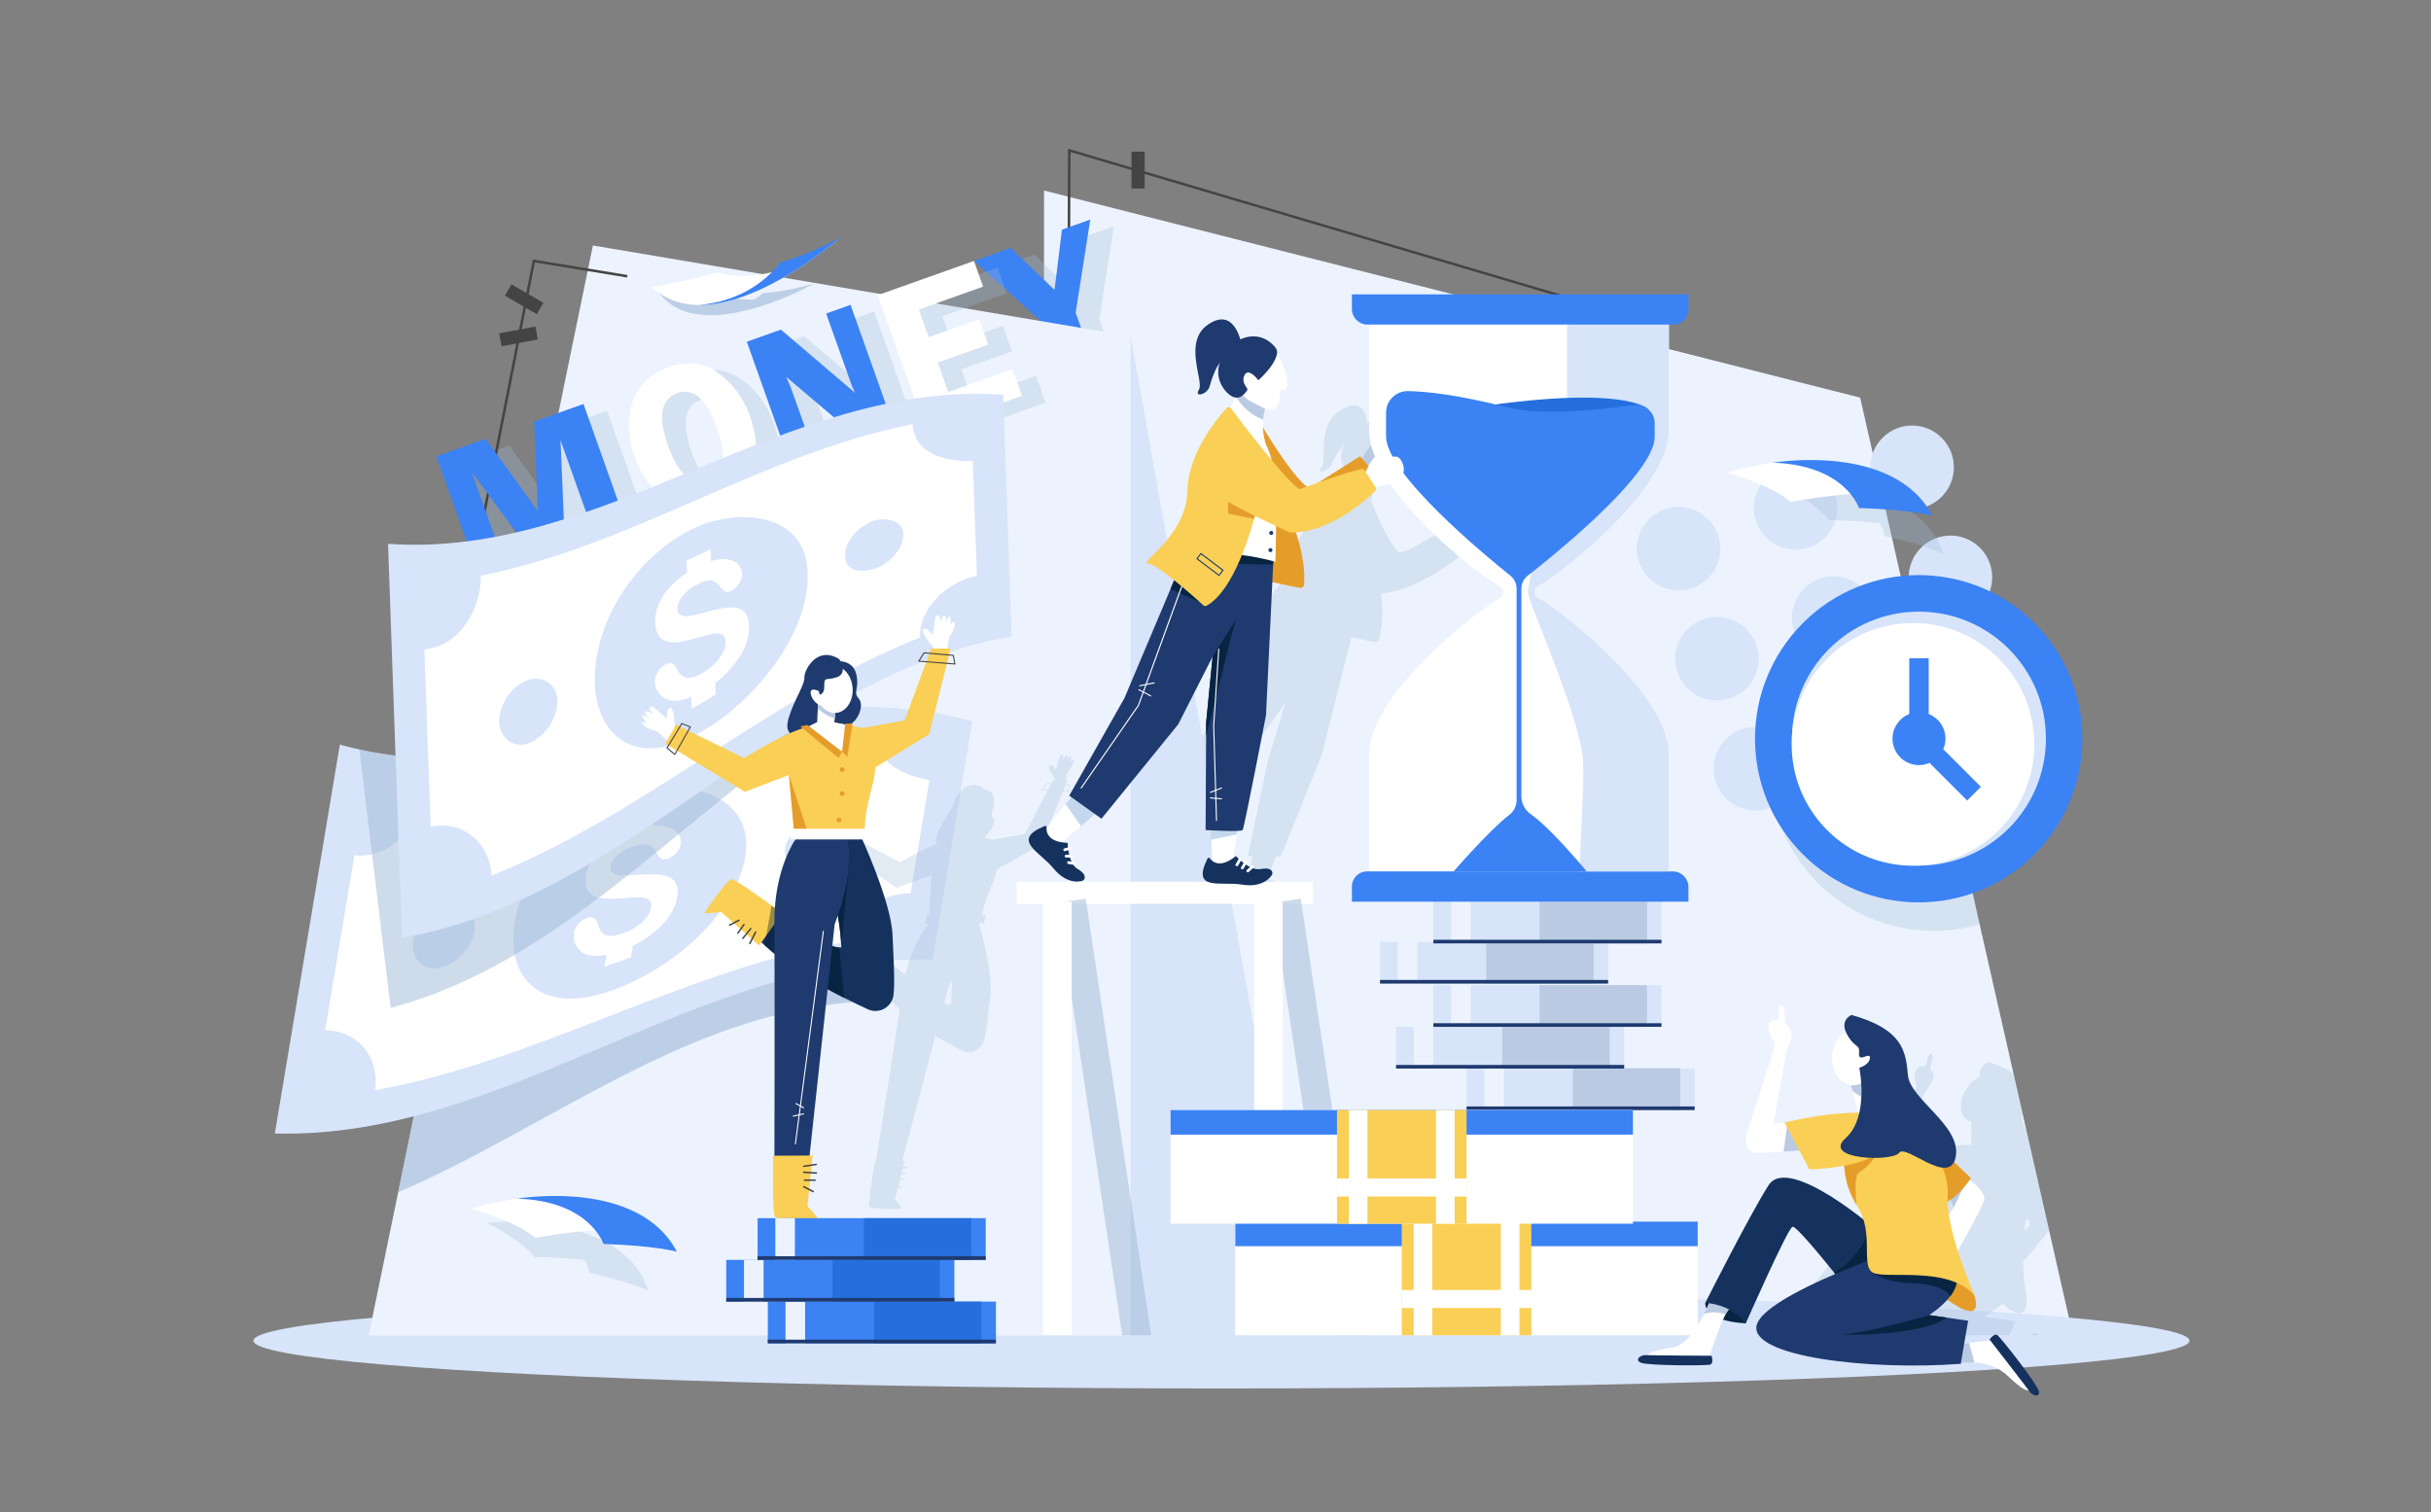 <?xml version="1.0" encoding="utf-8"?>
<!-- Generator: Adobe Illustrator 23.0.1, SVG Export Plug-In . SVG Version: 6.00 Build 0)  -->
<svg version="1.1" id="Layer_1" xmlns="http://www.w3.org/2000/svg" xmlns:xlink="http://www.w3.org/1999/xlink" x="0px" y="0px"
	 viewBox="0 0 5500 3422" style="enable-background:new 0 0 5500 3422;" xml:space="preserve">
<rect x="0" y="0" width="5500" height="3422" fill="#808080" stroke="none"/>
<style type="text/css">
	.st0{fill:#ECF3FE;}
	.st1{fill:#444444;}
	.st2{fill:#D7E4F9;}
	.st3{opacity:0.3;fill:#9FB8D6;}
	.st4{fill:#3B82F4;}
	.st5{fill:#072542;}
	.st6{fill:#FFFFFF;}
	.st7{fill:#15315E;}
	.st8{fill:#BACAE2;}
	.st9{fill:#E59D29;}
	.st10{fill:#1F3A6F;}
	.st11{fill:#FACF55;}
	.st12{opacity:0.6;fill:#9FB8D6;}
	.st13{fill:#1D751D;}
	.st14{opacity:0.5;fill:#9FB8D6;}
	.st15{opacity:0.38;fill:#021B30;}
	.st16{fill:#246FDD;}
	.st17{opacity:0.3;fill:#3A7EC1;}
</style>
<g>
	<polygon class="st0" points="4689.8,3021.1 2361.2,3021.1 2362.1,431.1 4208.5,899.7 4315.3,1370.2 4478.8,2091.2 4555.7,2430.2 
		4575.5,2517.2 4584.5,2557.2 4636,2784 	"/>
	<path class="st1" d="M3615.5,697.1L2422,344c-0.4,76-1.2,261.8-0.1,268.9c0,0-0.1-0.3-0.2-0.7l-5.1,2.7c-0.6-1.2-1.3-2.5-0.9-139.1
		c0.2-67.2,0.6-134.9,0.6-135.6l0-3.8l3.7,1.1l1197.1,354.2L3615.5,697.1z"/>
	<ellipse class="st2" cx="2763.5" cy="3033.4" rx="2190.1" ry="108.1"/>
	<g>
		
			<ellipse transform="matrix(0.707 -0.707 0.707 0.707 84.243 3183.591)" class="st2" cx="3885.1" cy="1490.1" rx="94.5" ry="94.5"/>
		
			<ellipse transform="matrix(0.707 -0.707 0.707 0.707 519.889 3368.947)" class="st2" cx="4326.6" cy="1056.9" rx="94.5" ry="94.5"/>
		
			<ellipse transform="matrix(0.707 -0.707 0.707 0.707 369.245 3503.256)" class="st2" cx="4413.4" cy="1305.9" rx="94.5" ry="94.5"/>
		
			<ellipse transform="matrix(0.707 -0.707 0.707 0.707 218.601 3637.565)" class="st2" cx="4500.2" cy="1554.9" rx="94.5" ry="94.5"/>
		<circle class="st2" cx="4062.4" cy="1149" r="94.5"/>
		
			<ellipse transform="matrix(0.707 -0.707 0.707 0.707 226.744 3343.423)" class="st2" cx="4149.2" cy="1398" rx="94.5" ry="94.5"/>
		
			<ellipse transform="matrix(0.707 -0.707 0.707 0.707 76.1 3477.733)" class="st2" cx="4236" cy="1647" rx="94.5" ry="94.5"/>
		
			<ellipse transform="matrix(0.707 -0.707 0.707 0.707 234.887 3049.282)" class="st2" cx="3798.3" cy="1241.1" rx="94.5" ry="94.5"/>
		
			<ellipse transform="matrix(0.707 -0.707 0.707 0.707 -66.4 3317.9)" class="st2" cx="3971.9" cy="1739.1" rx="94.5" ry="94.5"/>
	</g>
	<path class="st3" d="M3363.6,1196.4c-0.5-1-1.1-1.9-1.7-2.6c1-6.5-0.2-13-2.9-18.9c-7.8-16.8-45.1,9.8-45.1,9.8s20.5-17.8,7.1-20
		c-9.8-1.6-25.7,19.3-33.4,30.5l-3.4-5l-94.5,52.8c-9.3,3-17.7,5.8-24.3,8c-24.1-23.6-51.7-88.8-63.3-118.3c1-5.6,2.3-10.9,3.7-15.8
		c2.5-8.6,5.5-16,8.1-21.8c23.8,9.6,34.6-15.9,35.5-30c0.9-15,16.3,4.3,19.8-23.6c2.7-21.1-4.9-45.8-8.8-56.6
		c1.5-4.6,1-9.3-1.3-12.8c-16.5-25-43.1-24.9-66.2-15.3c-1.4-15.2-8-59.3-57.8-30c-58.8,34.6-31.3,113.6-45.4,130.5
		c-14.2,16.9,16.5,9.6,23.7-8.6c0,0,12.8-27.5,28.5-45c-9.9,19.5-11.1,40.7,1.7,58.1c5.1,6.9,10.2,10.1,15.1,11.1
		c-4.1,5.9-8.5,13-13.2,20.9c-1.8-2.1-5.3-2.1-8,0.2c-20.9,18.6-94.7,88.5-112.4,166.2c-20.7,90.7-128.7,143.6-108.1,144.3
		c8.7,0.3,27.1,15.7,45.5,33.3l-11,17.5l-136.2,217.5L2565.1,1868l3.6,3c-3.7,3.5-8.6,8.4-14.2,13.8c-16.1,15.8-37.4,37-47.8,47.4
		c0.1-0.3,0.2-0.6,0.2-0.9c0.6-2-1.2-3.5-3.2-2.7c-74.2,28.1-20.3,51.1,0.1,84.7c20.9,34.3,52,26.3,55.2,23.6
		c3.2-2.7,9.8-11.3-7.2-22.5c-3.1-2-5.3-5-7-8.6l2.8,0.4c1.5,0.2,3.1-0.9,3.6-2.3v0c0.5-1.5-0.3-2.9-1.7-3.1l-6.7-1
		c-0.7-2.6-1.1-5.4-1.4-8.2h4.9c1.5,0,3-1.2,3.3-2.7c0.3-1.5-0.7-2.7-2.2-2.7h-6.4c-0.1-3.2-0.1-6.3,0.1-9.2l6.1-1.6
		c1.5-0.4,2.7-1.9,2.6-3.4c-0.1-1.5-1.4-2.3-3-1.9l-5.3,1.4c0.5-5.4,1.2-9,1.2-9c-4.4-0.2-8.2-0.6-11.7-1.2
		c11.1-8,28.4-20.5,45.1-32.5c12.2-8.8,24.2-17.3,33-23.7l10.9,9.1l191.8-188.7l96.2-135.1l-39.8,131.8l-5.4,25.8l-39.5,188.6
		c0,0,4,0.2,10.2,0.6c-1,6-2,12.4-3.1,18.7c-2.8,17.5-5.5,34.7-6.7,42.1c-1.7-1.6-2.9-3.4-3.7-4.9c-0.9-1.6-3.4-1.4-4.7,0.4
		c-46.4,66.3,17.2,44.8,58.4,52c42.1,7.3,64.1-18.2,65.1-22c1-3.8,0.9-13.4-21.9-9.1c-5.2,1-10.3,0.2-15.1-1.7l1.3-1
		c1.3-1,1.8-2.8,1-3.9c-0.8-1.1-2.5-1.2-3.8-0.2l-3.5,2.7c-2.6-1.4-5-3.1-7.3-4.8l2.2-2.8c1-1.3,0.9-3-0.2-3.8c-1.2-0.8-2.9-0.3-4,1
		l-1.9,2.4c-1.7-1.5-3.2-3-4.6-4.4l1.1-1.5c1-1.3,0.9-3-0.2-3.8c-1.2-0.8-2.9-0.3-4,1l-0.4,0.5c-2.9-3.3-4.5-5.6-4.5-5.6
		c-2.2,1.5-4.2,2.9-6.2,4.1c4.3-12.3,10.6-30.1,16.7-47.2c0.9-2.4,1.7-4.8,2.5-7.2c6-0.2,10.2-0.8,11.2-1.7
		c4.1-4.3,93.6-229.5,93.6-229.5l66.8-265.6c23.8,5.5,43.2,10,53.4,11.5c3.7,0.5,7.8-2.3,8.9-6.2c10.8-37.8,8.3-79.5,5.2-104.3
		c76.2-4.9,157.3-67.9,175.7-83c2.2-1.8,3.2-4.8,2.2-7l-0.3-0.6c5.5-1.1,14.2-3.1,28.2-6.6
		C3367.1,1236.3,3371.4,1213.3,3363.6,1196.4z"/>
	<path class="st3" d="M2520.1,512L2487,722.8l45.7,128.6l-71.3,25.4l-45.7-128.6L2257,605.6l82.9-29.5l99.3,94.9l16.8-136.2
		L2520.1,512z"/>
	<path class="st4" d="M2466.7,496.8l-33.1,210.7l45.7,128.6l-71.3,25.4l-45.7-128.6l-158.7-142.5l82.9-29.5l99.3,94.9l16.8-136.2
		L2466.7,496.8z"/>
	<polygon class="st2" points="2558,760.8 2961.4,3021.7 2361.2,3021.7 2361.2,788.2 	"/>
	<polygon class="st0" points="2558,760.8 2558,3021.7 834.1,3021.7 900.8,2697.7 1067.7,1886 1341.4,555.4 	"/>
	<path class="st3" d="M4584.9,2936.2c-2-13-6.4-44.8-7.9-80.7c13.3-15.8,40.4-48.2,58.9-71.5l-51.4-226.7
		c-7.3-13.4-11.7-26.3-9.2-39.1c0.1-0.3,0.1-0.6,0.2-0.9l-19.7-87.1c-12.4-10.1-30.5-19.3-56.7-27.3c0,0-24,8.6-19.9,33.3
		c-17.6,7.3-34,26.6-40.4,49.3c-7.5,26.9,2,49.1,21.3,52l0.1,10.7l0.3,42c-24.7,0.2-77.2,3-147.2,19.2l0.2,1l-21.9-0.1l63.4-138.8
		c0,0,22.5-27.6,19.1-39.5c-3.4-11.9-8-14-8-14s11.9-33,3-33.4c-8.9-0.4-9.7,24.2-12.5,26.3s-24.9-0.4-24.5,22.1
		c0.4,22.5,7.2,20.7,1.7,31.5c-5.5,10.9-100.2,167.7-100.2,167.7s-19.8,36.4,14.8,35.4c14.3-0.5,31.8-1.5,47.4-2.5
		c12.4-0.8,23.5-1.6,30.9-2.1l9,36c0,0,32.8-0.4,68.9-6.8c-4.4,19.6-6.8,46.8,2.6,74.7c0.2,0.8,0.5,1.5,0.8,2.3
		c3.1,8.4,4.5,17.1,4.7,25.9c-40.8-40.8-122.6-111-164.1-65.1c-56.7,62.6-183.8,225.5-183.8,225.5c0,0.1-1.1,2.6-1.1,6.3
		c0,1.4,0.2,3,0.6,4.7c-2.6,3.4-5.3,7-8.2,10.7c-11.8,14.8-26.3,31.4-41.1,43.9h52.3c7.3-11.5,15.2-23.5,22.5-33.5
		c9.9,3.4,23.4,6,41.8,7.1l0,0c0,0,32.7-45.5,66.7-91.4c34-45.9,69.3-92.3,74.6-93.9c6.2-2,33.7,47,55.1,87.5c0.6,1,1.1,2.1,1.6,3.1
		c-78.6,30.1-163.1,68.5-178.4,99c-4,8-3.5,15.4,0.9,22.2h393.4l14.1-31.4l-39.4-5.9l-32.5-4.9c0,0,22.8-11.9,43.1-29.4
		c53.7,47.7,55,3.7,54.3-9.6C4585.2,2938.8,4585,2936.8,4584.9,2936.2z M4583.9,2761.1c2-1,3.9-2,5.8-3.1l2.5,14.8
		c0,0-6.2,6.3-12.9,13.1C4580.4,2777.3,4581.9,2768.9,4583.9,2761.1z M4607.9,3017.1c-2.8-2-7.9,1-11.8,4h14.8
		C4609.4,3018.9,4608.4,3017.5,4607.9,3017.1z"/>
	<g>
		<path class="st5" d="M3858.1,2947.9c0,0-6.9,40.4,91.6,46.3l2-26.6l-78.3-29.3L3858.1,2947.9z"/>
		<path class="st6" d="M3727,3074.9c0,0,133.9,4.6,137.8,0c3.1-3.6,22.2-70.3,39.2-101.1c4.5-8.2,8.8-13.8,12.7-15l-42.7-27.9
			c0,0-7.2,19.5-19.1,42.6c-16.6,32.1-42.2,71.1-70.4,75.2c-48.6,6.9-57.1,13.8-57.5,19.7C3726.7,3074.3,3727,3074.9,3727,3074.9z"
			/>
		<path class="st7" d="M3872.5,3067.5c0,0-136.1-0.7-148.2-1.5s-26.8,9.8-12.6,17c14.3,7.1,150.4,7.4,158,4.4
			C3877.4,3084.5,3872.5,3067.5,3872.5,3067.5z"/>
		<path class="st8" d="M3854.9,2973.5c18.5-7.7,37.2-3.9,49.1,0.3c4.5-8.2,8.8-13.8,12.7-15l-42.7-27.9
			C3874,2930.9,3866.8,2950.4,3854.9,2973.5z"/>
		<path class="st7" d="M3858.1,2947.9c0,0,57.1,1,91.6,46.3c0,0,94.5-214.6,105.8-218.6c6.7-2.3,55.2,55.5,93.7,103.2
			c25.7,31.8,47,59.1,48.6,61.2c0.1,0.1,0.1,0.1,0.1,0.1h65.8l-1.4-19.3l-8.6-119.8l-0.8-11.5c0,0-205.8-181.2-252-107.3
			C3954.6,2755.9,3858.1,2947.9,3858.1,2947.9z"/>
		<path class="st5" d="M4149.2,2878.7c25.7,31.8,47,59.1,48.6,61.2c0.3,0,0.6,0.1,0.9,0.1c19,2.8,32.8,4.3,32.8,4.3l5.6-4.3
			l25.3-19.3l-8.6-119.8l-29.1-11C4224.7,2789.9,4209.5,2845.5,4149.2,2878.7z"/>
		<path class="st6" d="M4416,3086.7c0,0,23.8-4.5,51.1-3.7c26.3,0.7,56.3,11.9,73.7,28.6c35.4,33.9,46.1,36.4,51,33
			c4.8-3.4,5.2-4.1,5.2-4.1s-79.1-108.1-85.2-108.4c-3.9-0.2-28.3,2.5-56.6,6.3c-16,2.1-29.8,2.3-34.9-2.5L4416,3086.7z"/>
		<path class="st7" d="M4501.2,3030.7c0,0,83.5,107.5,90.4,117.4c6.9,9.9,24.3,15,21.1-0.6c-3.2-15.6-87.1-122.8-94.2-127
			S4501.2,3030.7,4501.2,3030.7z"/>
		<path class="st8" d="M4416,3086.7c0,0,23.8-4.5,51.1-3.7c-4.1-15.6-9.2-34.4-12-44.6c-16,2.1-29.8,2.3-34.9-2.5L4416,3086.7z"/>
		<path class="st6" d="M4423,2841.2c0,0,58.4-102.7,65.6-123.7c7.2-21-35.8-50.5-35.8-50.5l-44.6,39.1l0.3,0.7l11.5,25.9
			c0,0-21,30.2-24.6,34.1C4391.8,2770.7,4423,2841.2,4423,2841.2z"/>
		<polygon class="st8" points="4408.5,2706.7 4420,2732.6 4447,2676.2 		"/>
		<path class="st6" d="M3980.2,2608.5c16.7-0.6,37.1-1.7,55.1-2.9c25.4-1.7,46.3-3.3,46.3-3.3l-12.7-43.8l-5-17.2l-7.1,0l-12.9-0.1
			l-31.4-0.2l29.3-163.7c0,0,17.5-32.5,9.6-46.5c-7.9-14-14-16.5-14-16.5s3.2-38.9-7.4-39.4c-10.6-0.5-3.5,28.5-6.2,31
			c-2.7,2.5-29.5-0.5-21.7,26.1c7.9,26.6,15.3,24.4,12.3,37.2c-3,12.8-63.2,197.7-63.2,197.7S3939.8,2609.8,3980.2,2608.5z"/>
		<path class="st8" d="M4035.3,2605.6c25.4-1.7,46.3-3.3,46.3-3.3l-12.7-43.8c-4.4-6.3-8.6-12.2-12.1-17.3l-12.9-0.1
			C4041.6,2558.6,4037.8,2586.8,4035.3,2605.6z"/>
		<path class="st9" d="M4465.1,2925.5c0,0,33.5,83.5-64,12.1c-97.5-71.4,30.5-54.2,30.5-54.2L4465.1,2925.5z"/>
		<path class="st10" d="M4436.1,3085.7l16.7-97.5l-48.4-7l-39.9-5.8c0,0,29.2-17.8,47.8-42.7c11.2-14.9,18.6-32.4,13.5-50
			c-5-17.6-23.2-30.3-44-39.3c-34.7-15-76.7-19.6-76.7-19.6s-17.3,5.8-44,15.6c-18.1,6.6-40.4,15-64.7,24.7
			c-92.7,37.1-212.6,92.6-222.2,135C3958.6,3069,4227.4,3101.5,4436.1,3085.7z"/>
		<path class="st5" d="M4224.7,2853c1.2,12,4.1,21,11.6,25.7c0,0,0,0,0.1,0.1c1.4,1.3,25,22.3,88.8,24.4c54.4,1.8,80.2,17,87.2,29.6
			c7-9.4,12.6-19.8,14.4-30.6c1.1-6.4,0.9-12.9-0.9-19.4c-5-17.6-23.2-30.3-44-39.3l-120.7-4.1
			C4250.3,2843.3,4238,2847.9,4224.7,2853z"/>
		<path class="st9" d="M4400.3,2608.5l58.7,57.1c0,0-27.9,45.6-66.6,59.7l-63.7-92.6L4400.3,2608.5z"/>
		<path class="st11" d="M4200.1,2725.7c0.6,0.9,1.1,1.8,1.7,2.7c28.1,44,19.8,93.9,22.9,124.7c1.2,12,4.1,21,11.6,25.7
			c0,0,0,0,0.1,0.1c1.1,0.7,2.3,1.3,3.7,1.8c26.1,9.8,121.7-6.3,186.7,21.6c15.5,6.6,29.2,15.7,39.8,28.2c0.7,0.9-1.1-4.2-1.6-5.3
			c-13.1-30.4-61.9-148.4-58.5-217.2c4-79.4-49.2-112.2-49.2-112.2l-151-3.3l-32.1,10.6c0,0-1.2,5.4-1.7,14.8
			C4171.2,2639.4,4173.1,2681.8,4200.1,2725.7z"/>
		<path class="st9" d="M4200.1,2725.7c-3.3-35.5-3.4-67,5.5-72.4c22.1-13.4,38.8-38.4,38.8-38.4l-71.9,2.9
			C4171.2,2639.4,4173.1,2681.8,4200.1,2725.7z"/>
		<path class="st11" d="M4223.4,2517.6c0,0-76.8-4.6-185.8,22.3l55.8,105.7c0,0,99.5-1.3,146.6-30.9L4223.4,2517.6z"/>
		<polygon class="st6" points="4182.8,2440 4190.8,2467.8 4208,2528.1 4285.8,2517.3 4268.9,2489.6 4231.6,2428.3 		"/>
		<path class="st8" d="M4182.8,2440l7.9,27.8c11.5,9.9,34.7,24.9,68.5,23.3c3.6-0.2,6.8-0.7,9.6-1.5l-37.3-61.3L4182.8,2440z"/>
		<ellipse class="st6" cx="4192.5" cy="2393.8" rx="47.5" ry="61.8"/>
		<path class="st5" d="M4166.8,3019.8c0,0,177.3,4.6,237.6-38.5l-39.9-5.8C4364.5,2975.5,4239.7,3012.4,4166.8,3019.8z"/>
		<path class="st10" d="M4189,2296.4c0,0-28.2,11.2-10.2,44s29.2,20.3,27.2,43c-2,22.6,25.9-5.4,24.6,10.4
			c-1.3,15.8-24,22.1-24,22.1s23.3,110.9-31.2,159.5s106.3,53.8,121.4,32.8s115.5,78.8,128,8.5c12.5-70.2-103.7-129.3-108.3-184.4
			C4312,2377.2,4303.5,2328.6,4189,2296.4z"/>
	</g>
	<path class="st12" d="M1965.4,1731.4c-11.5,178.7-23,357.4-34.5,536.1c-380.2,28.3-688,282.6-1030.1,430.2l166.9-811.7
		c209.1-54.2,415.4-135.2,627.6-159.6C1784.1,1716.1,1873.9,1715.8,1965.4,1731.4z"/>
	<g>
		<g>
			<path class="st2" d="M2199.9,1632c-30,179.8-60.1,359.5-90.1,539.3c-526.8-14.2-961.3,407.3-1488,393.3
				c49-293.3,98.1-586.6,147.1-879.9c14.8,4.1,29.5,7.7,44.3,11c371.6,82,742.5-91.6,1113.8-96.6
				C2017.9,1597.8,2108.8,1606.7,2199.9,1632z"/>
			<path class="st6" d="M1906.3,2132.3c-366.4,66.2-691.9,268.4-1058.3,334.6c12.4-71.9-37.8-136.5-112.5-135.6
				c22.1-132.1,44.2-264.2,66.3-396.3c78.9,9.6,146-65.8,158.2-138c348.1,2.2,677.7-143,1025.9-140.8c-10,69.5,61,99.2,117,108.8
				c-14.3,85.4-28.5,170.8-42.8,256.2C1997,2020.5,1916.6,2064.3,1906.3,2132.3z"/>
			<path class="st2" d="M1837.2,1959.5c-26.4,2.9-66.8-3.6-60.8-40.7c5.6-34.8,45-61.4,78.6-65.9c25.1-3.3,67.6,10.1,60.2,44.2
				C1908,1930.6,1868,1956.1,1837.2,1959.5z"/>
			<path class="st2" d="M992.2,2190.1c-36.7,7.2-64.5-25.9-57.4-60.9c7.7-38.1,42.4-72.5,80.8-79.2c34.5-6,64.5,22.5,58,57.4
				C1066.3,2146.4,1031.3,2182.4,992.2,2190.1z"/>
			<path class="st2" d="M1387.1,2239.9c-54.1,19.1-123.4,33.3-175.2-3c-47-33-57.1-97.1-47.7-150
				c25.4-143.9,160.2-271.1,298.7-300.6c101.6-21.6,247,18.6,222.9,153C1661.2,2076.7,1510,2196.6,1387.1,2239.9z"/>
			<path class="st13" d="M1690,1621.6"/>
			<path class="st6" d="M1530,1999.7c-3.7-7.5-9.8-12.9-18.1-16.1c-8.4-3.2-18.8-5-31.5-5.3c-6.7-0.2-13.8-0.1-21.4,0.1
				c-6.7,0.2-13.9,0.7-21.3,1.2c-12.5,0.9-21.6,1.1-27.1,1.2c-2.8,0-5.6-0.1-8.4-0.5c-2.5-0.3-5-0.8-7.4-1.4
				c-5.1-1.3-8.9-3.4-11.4-6.5c-2.5-3.1-3.3-7.4-2.4-12.9c1.5-8.9,7.4-17.8,17.8-26.5c3.9-3.3,8.2-6.3,12.8-9
				c7.6-4.3,16.1-7.8,25.5-10.3c15.3-4.1,26.3-4.7,32.9-1.8c0.5,0.2,0.9,0.4,1.3,0.7c6.4,3.7,11.5,9.8,15.1,18.3
				c2.9,5.9,5.9,9.8,8.9,11.9c3,2.1,7.9,2.1,14.6,0.2c7.4-2.1,14-6.3,19.8-12.8c5.8-6.4,9.2-12.7,10.3-19c1.1-6.9,0.3-13.4-2.4-19.6
				c-2.7-6.2-7.9-11.5-15.3-15.9c-7.4-4.4-17.3-7-29.6-7.7c-4.7-0.3-9.8-0.1-15.3,0.4c1.8-10.7,2.7-16,4.5-26.7
				c-19.6,4.9-39.2,9.8-58.9,14.7c-1.8,10.7-2.7,16.1-4.5,26.8c-10.9,4.3-21.1,9.5-30.6,15c-15.2,8.9-31.7,22.8-42.3,37.1
				c-10.5,14.1-17.3,29-19.9,44.3c-2.7,16.1-0.8,28.5,5.6,36.9c6.5,8.5,16.3,13.7,29.3,15.7c9.1,1.4,20,1.8,32.7,1.4
				c5.4-0.2,11.2-0.6,17.3-1.2c15.1-1.4,27.1-2.2,36-2.2c1.2,0,2.5,0.1,3.6,0.1c7.1,0.5,12.9,2.2,17.2,5.4c5,3.7,6.8,9.9,5.3,18.6
				c-1.9,11.1-8.9,22.1-21.1,33.1c-3.9,3.5-8.1,6.8-12.6,9.8c-9.5,6.4-20.2,11.6-32.2,15.5c-11.4,3.8-20.6,5.4-27.6,4.9
				c-0.9-0.1-1.7-0.2-2.5-0.3c-7.2-1.2-12.5-4-15.9-8.5c-3.3-4.5-6.2-10.5-8.4-18.1c-1.9-6.4-4.6-10.8-8.3-13.3
				c-3.7-2.4-8.6-2.7-14.9-0.8c-7.7,2.3-14.4,6.7-20.2,13.1c-5.8,6.4-9.3,13-10.4,19.9c-2,11.8,0.1,22.7,6.4,32.5
				c6.2,9.8,15.5,16.3,27.5,19.1c10.7,2.6,24,2.2,39.5-0.9c-1.8,10.8-2.7,16.1-4.5,26.9c20-7,39.9-14,59.9-21
				c1.8-10.6,2.7-15.9,4.4-26.4c12.3-5.9,24.2-12.5,34.4-20c16.5-12.1,32.8-25.8,45.1-42.9c11.1-15.5,18.1-31,20.8-46.7
				C1534.4,2017.4,1533.7,2007.2,1530,1999.7z"/>
		</g>
	</g>
	<g>
		<rect x="3318" y="2417.2" class="st2" width="516.1" height="94.4"/>
		<rect x="3358.1" y="2417.2" class="st0" width="44.3" height="94.4"/>
		<rect x="3558.4" y="2417.2" class="st8" width="242.9" height="94.4"/>
		<polyline class="st10" points="3318,2503.4 3318,2511.6 3834.1,2511.6 3834.1,2503.4 		"/>
	</g>
	<g>
		<rect x="3158.5" y="2323.3" class="st2" width="516.1" height="94.4"/>
		<rect x="3198.6" y="2323.3" class="st0" width="44.3" height="94.4"/>
		<rect x="3398.9" y="2323.3" class="st8" width="242.9" height="94.4"/>
		<polyline class="st10" points="3158.5,2409.5 3158.5,2417.7 3674.6,2417.7 3674.6,2409.5 		"/>
	</g>
	<g>
		<rect x="3242.9" y="2228.9" class="st2" width="516.1" height="94.4"/>
		<rect x="3283" y="2228.9" class="st0" width="44.3" height="94.4"/>
		<rect x="3483.3" y="2228.9" class="st8" width="242.9" height="94.4"/>
		<polyline class="st10" points="3242.9,2315.1 3242.9,2323.3 3759,2323.3 3759,2315.1 		"/>
	</g>
	<g>
		<rect x="3122.2" y="2131" class="st2" width="516.1" height="94.4"/>
		<rect x="3162.3" y="2131" class="st0" width="44.3" height="94.4"/>
		<rect x="3362.6" y="2131" class="st8" width="242.9" height="94.4"/>
		<polyline class="st10" points="3122.2,2217.2 3122.2,2225.4 3638.3,2225.4 3638.3,2217.2 		"/>
	</g>
	<g>
		<rect x="3242.9" y="2040.1" class="st2" width="516.1" height="94.4"/>
		<rect x="3283" y="2040.1" class="st0" width="44.3" height="94.4"/>
		<rect x="3483.3" y="2040.1" class="st8" width="242.9" height="94.4"/>
		<polyline class="st10" points="3242.9,2126.3 3242.9,2134.5 3759,2134.5 3759,2126.3 		"/>
	</g>
	<path class="st3" d="M4478.8,2091.2c-33.1,9.7-68.1,14.9-104.3,14.9c-204.5,0-370.3-165.8-370.3-370.3
		c0-184.3,134.7-337.2,311-365.6L4478.8,2091.2z"/>
	<path class="st3" d="M1284.3,1304.8l-163.8-222.1l88.5,248.8l-59.9,21.3l-108.5-305.2l111.3-39.6l118.5,163.6l-8.6-202.7
		l111.7-39.7l108.5,305.2l-72,25.6l-88.5-248.8l11.7,276.1L1284.3,1304.8z"/>
	<path class="st3" d="M1675.1,1161.6c-41.1,14.6-78.4,10.5-111.8-12.4c-33.5-22.9-58-56.2-73.6-100c-15.8-44.6-17.7-85.8-5.5-123.7
		c12.2-37.9,39.4-64.4,81.5-79.4c42.6-15.1,80.4-10.7,113.4,13.5c33,24.1,56.8,56.7,71.3,97.7c15.7,44.3,17.8,85.6,6.3,123.9
		C1745.2,1119.5,1717.9,1146.3,1675.1,1161.6z M1586,904.7c-37.5,13.3-44.5,52.9-21.1,118.8c23.5,66,54,92.4,91.4,79.1
		c36.3-12.9,42.7-52.3,19.3-118.2C1652.1,918.3,1622.3,891.7,1586,904.7z"/>
	<polygon class="st1" points="1019.8,1559.7 1014.2,1558.6 1205.6,587.1 1419.6,622.2 1418.7,627.9 1210.2,593.7 	"/>
	<path class="st3" d="M1977.7,704.9l108.5,305.2l-61,21.7l-192.7-163.7c2,5.2,3.4,8.5,4.1,10.1c2.4,5,4.3,9.3,5.6,12.9l65,182.7
		l-55.7,19.8l-108.5-305.2L1820,761L1987.8,904c-4.1-8.6-6.9-15.2-8.6-19.9l-56.8-159.6L1977.7,704.9z"/>
	<path class="st3" d="M2277.6,663.7l-145.3,51.7l22.3,62.6l114.3-40.6l20.4,57.5L2175,835.5l23.7,66.6l145.3-51.7l21.5,60.4
		l-218,77.5L2039,683.1l218-77.5L2277.6,663.7z"/>
	<path class="st4" d="M1230.9,1289.6l-163.8-222.1l88.5,248.8l-59.9,21.3l-108.5-305.2l111.3-39.6l118.5,163.6l-8.6-202.7
		l111.7-39.7l108.5,305.2l-72,25.6L1268.1,996l11.7,276.1L1230.9,1289.6z"/>
	<path class="st6" d="M1621.7,1146.4c-41.1,14.6-78.4,10.5-111.8-12.4c-33.5-22.9-58-56.2-73.6-100c-15.8-44.6-17.7-85.8-5.5-123.7
		c12.2-37.9,39.4-64.4,81.5-79.4c42.6-15.1,80.4-10.7,113.4,13.5c33,24.1,56.8,56.7,71.3,97.7c15.7,44.3,17.8,85.6,6.3,123.9
		C1691.8,1104.3,1664.6,1131.1,1621.7,1146.4z M1532.6,889.4c-37.5,13.3-44.5,52.9-21.1,118.8c23.5,66,54,92.4,91.4,79.1
		c36.3-12.9,42.7-52.3,19.3-118.2C1598.8,903.1,1568.9,876.5,1532.6,889.4z"/>
	<path class="st4" d="M1924.3,689.7l108.5,305.2l-61,21.7l-192.7-163.7c2,5.2,3.4,8.5,4.1,10.1c2.4,5,4.3,9.3,5.6,12.9l65,182.7
		l-55.7,19.8l-108.5-305.2l77.1-27.4l167.8,143.1c-4.1-8.6-6.9-15.2-8.6-19.9l-56.8-159.6L1924.3,689.7z"/>
	<path class="st6" d="M2224.2,648.5l-145.3,51.7l22.3,62.6l114.3-40.6l20.4,57.5l-114.3,40.6l23.7,66.6l145.3-51.7l21.5,60.4
		l-218,77.5l-108.5-305.2l218-77.5L2224.2,648.5z"/>
	<g>
		<g>
			
				<ellipse transform="matrix(0.707 -0.707 0.707 0.707 89.885 3559.354)" class="st4" cx="4341.5" cy="1671.2" rx="370.3" ry="370.3"/>
		</g>
		<g>
			<circle class="st2" cx="4341.5" cy="1671.2" r="287.3"/>
		</g>
		<g>
			
				<ellipse transform="matrix(0.707 -0.707 0.707 0.707 77.142 3554.076)" class="st6" cx="4328.7" cy="1683.9" rx="274.6" ry="274.6"/>
		</g>
		<path class="st4" d="M4481.6,1780.2l-85.1-85.1c3.2-7.3,5-15.4,5-23.9c0-25.3-15.7-47-37.9-55.7v-126.3h-44v126.3
			c-22.2,8.8-37.9,30.4-37.9,55.7c0,33.1,26.8,59.9,59.9,59.9c8.5,0,16.6-1.8,23.9-5l85.1,85.1L4481.6,1780.2z"/>
	</g>
	<path class="st14" d="M1926.9,1599.1c-35.5,20.5-70.2,42.6-104.3,65.9c-65.7,44.9-129.2,94-191.9,144.5
		c-31.9,25.7-63.7,51.8-95.4,77.8c-16.7,13.7-33.3,27.3-50,40.9c-21.6,17.6-43.4,35.1-65.2,52.4c-21.6,17.1-43.3,34-65.1,50.5
		c-61.5,46.5-124.5,90.4-190.3,129c-87.5,51.4-180.1,93.5-280.9,120.3c-14-115.9-28-231.8-42-347.6c-9.6-79-19.1-158-28.7-237
		C1184.7,1777.7,1555.6,1604.1,1926.9,1599.1z"/>
	<g>
		<g>
			<path class="st2" d="M909.4,2122.1c-10.5-297.2-21-594.4-31.5-891.6c494.2,34.4,897.5-371.7,1391.7-337.3
				c6.4,182.2,12.9,364.3,19.3,546.5C1770,1531,1428.3,2030.7,909.4,2122.1z"/>
			<path class="st6" d="M2081.8,1442.1c-345.9,138-624.4,401.1-970.2,539.1c-2.2-72.9-64.3-126.3-137.3-110.4
				c-4.7-133.8-9.5-267.7-14.2-401.5c79.2-6.4,130-93.6,127.5-166.8c341.6-67.3,635.5-275.4,977.1-342.8
				c4.1,70.1,79.6,85,136.3,83.3c3.1,86.5,6.1,173,9.2,259.6C2148.4,1314.5,2078.3,1373.4,2081.8,1442.1z"/>
			<path class="st2" d="M1979.7,1286.6c-25.3,8.1-66.2,9.8-67.7-27.7c-1.4-35.2,31.8-69.2,63.8-80.3c23.9-8.3,68.2-3.6,67.8,31.3
				C2043.2,1244.1,2009.2,1277.1,1979.7,1286.6z"/>
			<path class="st2" d="M1197.7,1681.2c-34.5,14.4-68.4-12.5-68.4-48.3c0-38.9,27-79.5,63.4-93.7c32.6-12.8,67.6,9.2,68.3,44.7
				C1261.6,1623.7,1234.4,1665.9,1197.7,1681.2z"/>
			<path class="st2" d="M1594.6,1651.2c-49.2,29.5-114.2,57.3-172.3,32c-52.7-23-75.3-83.7-76.7-137.5
				c-3.8-146.1,102.9-297.6,232.7-354.2c95.2-41.5,245.8-31.1,249,105.5C1830.6,1436.6,1706.3,1584.2,1594.6,1651.2z"/>
			<path class="st13" d="M1767.9,984.9"/>
			<path class="st6" d="M1686.6,1387.3c-5.1-6.6-12.1-10.6-21-12.1c-8.8-1.5-19.5-1.1-31.9,1.1c-6.6,1.2-13.5,2.6-20.9,4.4
				c-6.5,1.6-13.5,3.5-20.6,5.5c-12.1,3.3-21,5.4-26.3,6.6c-2.8,0.6-5.5,1-8.3,1.2c-2.5,0.2-5,0.2-7.5,0.1
				c-5.2-0.2-9.4-1.6-12.5-4.1c-3.1-2.5-4.7-6.6-4.9-12.2c-0.3-9,3.7-18.9,12.1-29.5c3.2-4,6.8-7.8,10.8-11.3
				c6.5-5.8,14.2-10.8,22.9-15.2c14.2-7.1,24.9-9.9,31.9-8.3c0.5,0.1,1,0.2,1.4,0.4c7,2.3,13.2,7.3,18.4,14.9
				c4,5.2,7.7,8.5,11.1,9.9c3.3,1.4,8.1,0.5,14.4-2.7c6.8-3.5,12.5-9,16.9-16.5c4.4-7.4,6.5-14.3,6.3-20.7c-0.2-7-2.3-13.2-6.3-18.7
				c-3.9-5.5-10-9.7-18.2-12.5c-8.2-2.8-18.4-3.4-30.6-1.6c-4.7,0.7-9.7,1.8-15,3.4c-0.4-10.8-0.6-16.2-1-27
				c-18.2,8.7-36.5,17.4-54.7,26.2c0.4,10.9,0.6,16.3,1,27.2c-9.8,6.4-18.8,13.5-27,20.8c-13.1,11.7-26.5,28.6-34.1,44.8
				c-7.5,16-11.2,31.9-10.6,47.4c0.6,16.3,4.9,28.1,12.9,35.1c8,7,18.7,10.2,31.9,9.5c9.2-0.5,20-2.2,32.3-5.2
				c5.3-1.3,10.9-2.8,16.7-4.6c14.5-4.4,26.1-7.6,34.9-9.3c1.2-0.2,2.4-0.4,3.5-0.6c7-0.9,13.1-0.4,18,1.8c5.6,2.6,8.6,8.3,8.9,17.2
				c0.4,11.2-4.3,23.4-14.1,36.6c-3.1,4.2-6.6,8.3-10.4,12.1c-8,8.1-17.5,15.4-28.5,21.7c-10.4,6-19.1,9.4-26.1,10.3
				c-0.9,0.1-1.7,0.2-2.5,0.2c-7.3,0.2-13.1-1.4-17.3-5.1s-8.2-9-11.9-16c-3.1-5.9-6.7-9.7-10.8-11.3c-4.1-1.6-9-0.9-14.8,2.2
				c-7.1,3.8-12.8,9.5-17.2,16.9c-4.4,7.4-6.5,14.6-6.2,21.6c0.4,12,4.7,22.3,12.7,30.6c8.1,8.4,18.4,12.8,30.8,13.2
				c11,0.4,24-2.6,38.6-8.8c0.4,10.9,0.6,16.3,1,27.2c18.2-10.8,36.3-21.7,54.5-32.5c-0.4-10.7-0.6-16.1-0.9-26.8
				c10.9-8.2,21.2-17.1,29.7-26.4c13.8-15.2,27-31.8,35.6-51.1c7.8-17.4,11.6-34,11-49.9C1694.5,1403.8,1691.7,1393.9,1686.6,1387.3
				z"/>
		</g>
	</g>
	<path class="st3" d="M2419.4,1775.9c0-0.4-0.3-0.7-0.7-0.7l-7.1-0.6l4.1-10h-5c2-8.8,5-19.9,8-22.4c5.2-4.4,14-23.3,10.5-23.5
		c-3.5-0.2-7.2,6-7.2,6s3.4-15-0.1-14.4c-3.5,0.6-7.2,11.7-7.2,11.7s3.2-13.4-0.6-13.4c-3.8,0-9,12-9,12s3.2-12.4-2.7-12.5
		c-5.9-0.1-9.3,23.5-12.5,30.5s-4.6-9.6-14.3-7.7c-9.7,1.9,11.2,31.8,11.2,31.8l-0.8,2h-3.2l-3.8,7.2l-9.1-0.8
		c-0.3,0-0.7,0.1-0.9,0.4l-11.2,14.1c-0.2,0.3-0.3,0.6-0.2,0.9c0.1,0.3,0.3,0.5,0.7,0.5l12.3,1l-52.1,99l-72.8,12.8l-17.4-3.5
		l1.4-4.3l-1.7,0.1c14.1-9.3,26-31.9,18.4-42.4c-8.4-11.7,4.2-16.2,2.4-41.2c-1.3-17.8-15.4-21.5-23.3-22.2
		c-0.8-2.1-1.6-3.6-2.1-3.9c-34.6-23.2-62.8,20.2-63.7,31.6c-0.9,11.4-22.2,36.4-36.6,67.2c-7.2,15.3-6.5,23.8-2.1,27.3
		c-37.7,15.6-85.3,42.5-85.3,42.5l-86.7-46l4.6-6.4c0.2-0.2,0.2-0.5,0.2-0.7c0-0.2-0.2-0.4-0.4-0.5l-13.5-5.9
		c-0.4-0.2-0.9,0-1.2,0.4l-4.3,5.6l-5.5-2.9l-2.6,3.6c1-8.3,3.8-36.4-3.9-32.3c-9,4.8-3.3,19.8-9,16.1c-5.6-3.8-18.3-21.7-23.3-17.7
		c-5,4,2.9,12.4,2.9,12.4s-9.5-6.8-12.7-4.3c-3.2,2.5,5,11.9,5,11.9s-7.7-7-10.9-5.2c-3.2,1.8,5.9,12.3,5.9,12.3s-5.7-2.8-8.6-0.3
		c-2.9,2.5,12.3,12.8,18.6,13.1c4.4,0.2,13.9,11,19.2,17.4l-3.6,5l4.1,2.7l-3.1,4.1c-0.3,0.4-0.3,0.9,0,1.2l11.5,11.1
		c0.1,0.1,0.3,0.2,0.5,0.2c0.1,0,0.1,0,0.2,0c0.3,0,0.5-0.2,0.7-0.4l4.7-6.4l104,69.5l79.1-28.6l-6.1,91.3h-5l-2.8,18.2h7.8
		c-8.9,10.9-38.3,50.7-53.1,116.5c-1.6-1.3-3.3-2.7-5.1-4.2c-20.9-17.2-55.4-44.8-61-44.5c-8.2,0.4-54.9,56.8-54.9,56.8
		c4.9,2.1,28.4-1.7,28.4-1.7l17.8,18.2l0,0l-7,3.3c-0.2,0.1-0.4,0.2-0.5,0.4c-0.3,0.4-0.5,0.9-0.3,1.3c0.2,0.6,1,0.9,1.6,0.5
		l7.9-3.8l8.6,8.8l-6,6.9c-0.5,0.6-0.5,1.4,0,1.8c0.5,0.4,1.3,0.3,1.8-0.3c0,0,0,0,0,0l5.8-6.7l6.6,6.8c-2.4,2.5-5,5.1-7.2,7.3
		c0,0,0,0-0.1,0.1c-0.5,0.5-0.5,1.3,0,1.7c0.5,0.4,1.3,0.4,1.8-0.2c0.7-0.7,3.8-3.9,7.1-7.2l6.7,6.9l-5,7.5
		c-0.4,0.6-0.3,1.4,0.3,1.7c0.6,0.3,1.4,0.1,1.8-0.6l4.6-6.9l9.7,9.9l4.7-5.4c1.5,1.7,3,3.3,4.5,4.9c4.7,5.1,9.6,9.9,14.7,14.7
		c-15.1,98.8-41.6,266.9-53.6,342.9l-2.3,0c0,0-17,97.3-12.9,103.6c4.1,6.3,72.3,4.3,72.3,4.3c-0.4-5.5-14.4-21.9-14.4-21.9l7-27.3
		l6,3.3c0.2,0.1,0.4,0.1,0.6,0.1c0.5,0,0.9-0.3,1.2-0.7c0.4-0.6,0.3-1.4-0.3-1.7l-6.8-3.7l3.4-13.3l8.5,0c0.7,0,1.4-0.6,1.5-1.3
		c0.1-0.7-0.4-1.3-1.1-1.3c0,0,0,0,0,0l-8.3,0l2.6-10.2c3.2,0.2,6.5,0.4,9.3,0.6c0,0,0.1,0,0.1,0c0.7,0,1.3-0.5,1.4-1.2
		c0.2-0.7-0.3-1.3-1-1.3c-0.9-0.1-4.9-0.3-9.3-0.6l2.6-10.4l8.5-1.3c0.7-0.1,1.3-0.8,1.3-1.4c0-0.7-0.6-1.2-1.3-1.1l-7.9,1.2
		l3.8-14.9l-5.1,0l74.7-282.7c8.9,5.3,17.6,10.3,25.8,14.8c13.8,7.6,26.4,14,36.9,19.3c17.5,8.9,41.5-3.1,47.6-23.9
		c6.2-21,11-74.8,14.2-102c5.6-48.1-17.9-134.6-26-162.7h11.8l2.8-18.2h-7.5c1.2-8.8,6.3-30.4,18.2-58.5
		c15.5-36.7,15.8-45.7,15.8-45.7l100.4-56.5l48.5-119.5l13.7,1.1c0,0,0,0,0.1,0c0.3,0,0.5-0.1,0.7-0.3c0.2-0.2,0.3-0.5,0.3-0.8
		L2419.4,1775.9z M1939.4,1893l12,5.3l-4.1,5.6l-11.5-6.1L1939.4,1893z M1919,1943.1l-10.3-9.9l2.6-3.4l11.7,7.8L1919,1943.1z
		 M2135.9,2270.2l9.9-37.3c0,0,3-5.4,7.4-14.3c1,28.8-2.4,53.7-2.4,53.7c-1.1,0.2-2.2,0.3-3.4,0.3
		C2144,2272.6,2140.1,2271.7,2135.9,2270.2z M2360,1785.2l9.9-12.4l8.1,0.7l-6.6,12.6L2360,1785.2z M2405.7,1788.8l5.1-12.5l6.7,0.6
		l0.5,12.9L2405.7,1788.8z"/>
	<g>
		<path class="st7" d="M1681.5,2087.3c0.8,1,1.6,2,2.4,3v0c0.3,0.4,0.6,0.8,1,1.2c3.2,4,6.5,7.9,10,11.7c0.7,0.8,1.5,1.7,2.3,2.5
			c2.6,2.9,5.2,5.8,7.9,8.6c0.8,0.9,1.6,1.7,2.5,2.6c5,5.2,10.1,10.3,15.3,15.3c2.3,2.2,4.7,4.4,7,6.6c22,20.2,45.7,38.4,69.6,54.7
			c11.5,7.9,23.1,15.3,34.6,22.3c26.5,16.2,52.5,30.1,75.9,41.9c20,10.1,38.1,18.6,53.1,25.7c25.2,11.9,54.6-4.2,58.4-31.8
			c3.9-27.9-0.8-99.6-2.2-135.8c-3-77.3-73.9-228.7-73.9-228.7h-76.5c0,0-54,43.2-10.8,92.4c6.8,7.7,12.6,17.1,17.5,27.4
			c26.4,55.1,27.9,136.4,27.9,136.4c-1.4,0.3-2.9,0.4-4.5,0.4c-7.9-0.1-18.8-3.6-31.3-9.5c-23-10.8-51.6-29.1-77.4-47
			c-8.2-5.7-16.1-11.4-23.4-16.7c-8.2-6-15.7-11.6-22.1-16.5c-13.9-10.6-22.8-17.7-22.8-17.7L1681.5,2087.3z"/>
		<g>
			<path class="st11" d="M1593.6,2065.2c6.9,2.9,37.5-2.3,37.5-2.3l27.4,24.2l2.7,2.4l13.3,11.7l2.5,2.2l10.2,9l2.5,2.2l10.4,9.2
				l2.6,2.3l15,13.2l5.1-7.2l10.8-15.2l33.1-46.4l2.9-4c0,0-10-7.5-24.1-17.8c-31.4-22.9-83-59.6-90.5-59.2
				C1644.2,1990.3,1593.6,2065.2,1593.6,2065.2z"/>
			<path class="st1" d="M1708.3,2107.9c0.5-0.7,1.4-0.9,2.1-0.5c0.8,0.4,1.2,1.4,0.7,2.3l-13.2,25.8c-0.4,0.8-1.4,1.2-2.3,0.7
				c-0.8-0.4-1.2-1.4-0.7-2.3l13.2-25.8C1708.2,2108.1,1708.3,2108,1708.3,2107.9z"/>
			<path class="st1" d="M1679.1,2122.3C1679.1,2122.3,1679.2,2122.2,1679.1,2122.3c7-8.4,17.5-21.2,18.2-22.2c0,0,0,0,0,0
				c0.5-0.8,1.6-0.9,2.3-0.4c0.8,0.5,0.9,1.6,0.4,2.3c0,0,0,0,0,0c-1,1.5-16.5,20.2-18.3,22.3c-0.6,0.7-1.7,0.8-2.4,0.2
				C1678.7,2124,1678.6,2123,1679.1,2122.3z"/>
			<path class="st1" d="M1681.9,2090.8c0.5-0.8,1.6-0.9,2.3-0.4c0.8,0.5,0.9,1.6,0.4,2.3l-14,19.7c0,0,0,0,0,0
				c-0.5,0.8-1.6,0.9-2.3,0.4c-0.8-0.5-0.9-1.6-0.4-2.3L1681.9,2090.8C1681.9,2090.8,1681.9,2090.8,1681.9,2090.8z"/>
			<path class="st1" d="M1649.3,2092.1c0.1-0.2,0.3-0.4,0.6-0.5l21.3-11c0.8-0.4,1.8-0.1,2.3,0.7c0.4,0.8,0.1,1.8-0.7,2.3l-21.3,11
				c-0.8,0.4-1.8,0.1-2.3-0.7C1648.8,2093.3,1648.9,2092.6,1649.3,2092.1z"/>
		</g>
		<path class="st15" d="M1729.8,2138.8c22,20.2,45.7,38.4,69.6,54.7c-3-33.7-6.5-73.9-9.3-106.2c-8.2-5.7-16.1-11.4-23.4-16.7l2.9-4
			c0,0-10-7.5-24.1-17.8c-0.3,1.6-0.6,3.4-0.9,5.3c-2.7,15.8-6.7,38.6-10.9,62.9C1732.3,2124.2,1731.1,2131.5,1729.8,2138.8z"/>
		<path class="st5" d="M1875.4,2007c26.4,55.1,27.9,136.4,27.9,136.4l17.5-188.8L1875.4,2007z"/>
		<path class="st5" d="M1834,2215.9c26.5,16.2,52.5,30.1,75.9,41.9l-11.1-113.9c-7.9-0.1-18.8-3.6-31.3-9.5l-26-1.7L1834,2215.9z"/>
		<path class="st10" d="M1894.4,1496c0,0,35.2-3.7,42.9,29.6c7.7,33.2-8.2,39.2,5.4,54.8c13.6,15.6-1.7,51.1-21.6,59.9
			s-58.2,2-58.2,2L1894.4,1496z"/>
		<path class="st6" d="M1526.7,1647.6c0,0-1-52.4-12-46c-11,6.4-0.3,26.4-8.6,21.4c-8.3-5-28.8-28.9-34.6-23.5
			c-5.8,5.3,6.4,16.5,6.4,16.5s-14-9-17.8-5.7s9.2,15.8,9.2,15.8s-11.7-9.3-15.6-6.9c-3.9,2.4,10.4,16.4,10.4,16.4
			s-8.1-3.7-11.5-0.4c-3.4,3.3,19,17,27.5,17.4c8.5,0.4,35,29.4,35,29.4l18.6-29.8L1526.7,1647.6z"/>
		<path class="st6" d="M2111.6,1464.8c0,0-34-39.9-21.5-42.4c12.5-2.5,17.8,19.6,20.6,10.3c2.9-9.3,2.5-40.7,10.4-40.6
			c7.9,0.2,6.2,16.6,6.2,16.6s4.5-16,9.5-16c5,0,3.6,17.9,3.6,17.9s2.6-14.8,7.1-15.5c4.5-0.8,3.1,19.2,3.1,19.2s3.6-8.2,8.4-7.9
			c4.7,0.2-3,25.3-9.1,31.3s-6.8,45.2-6.8,45.2l-33.7-10L2111.6,1464.8z"/>
		<path class="st6" d="M1845.8,1562.2c0,0.1,0,0.2,0,0.3c0.9,13.1,5.4,24.9,12.2,33.8c0.3,0.4,0.6,0.8,0.9,1.1
			c8.3,10.4,19.8,16.4,32.1,15.6c23-1.5,40-26.7,38-56.1c-1.2-17.2-8.5-32.1-19.1-41.2c-7.5-6.5-16.5-10-26.1-9.3
			c-21.4,1.4-37.6,23.3-38.1,50.1C1845.6,1558.3,1845.7,1560.2,1845.8,1562.2z"/>
		<path class="st10" d="M1898.1,1490.9c2.7,1.6,20.5,32.6-4.5,41.3c-25,8.7-29-3.6-28.8,21.6c0.2,25.2-21.6,16.7-22.4,20.5
			c-0.8,3.8,17.6,16.2,14.8,38.8s-3,35.5-21,34.3c-18-1.1-3.8-4.9-22,7.6c-18.2,12.5-42.1,8.3-29.2-32.6
			c12.9-40.9,36-74.3,34.9-89.4C1818.7,1517.8,1847.2,1460,1898.1,1490.9z"/>
		<path class="st11" d="M1505.4,1682.5l180.1,109l99.5-38.1l11.4,127.3c0,0,12.4,0,30.4,0.1c46.1,0.1,128.7,0.3,130.5-0.1
			c-1.7-0.6-1.7-34.7,11.4-83.5c13.1-48.9,11.5-60.8,11.5-60.8l122-75.2l48.5-193.8h-43.9l-60.2,162.7l-94.3,17l-37.6-7.3l-29.9-5.8
			l-31.2-2.4l-26,13.2c-1,0.2-2,0.4-3,0.6c-45,10.2-141.3,69.7-141.3,69.7l-153.8-75.3L1505.4,1682.5z"/>
		<path class="st6" d="M1824.4,1645.5l81,55.4l9.1-61l-26.9-5.2l1.1-10l1.8-16.7l-39.6-18.9l-0.7,14.4l-1.4,30c0,0,0,0.2,0.1,0.4
			l-21.5,10.9C1826.4,1645.1,1825.4,1645.3,1824.4,1645.5z"/>
		<path class="st8" d="M1850.2,1603.6c9.3,7.6,25.2,19.1,38.4,21.2l1.3-11.7c-11.9,0.4-23-5.6-31.1-15.7c-0.3-0.4-0.6-0.7-0.9-1.1
			c-1.3-1.7-2.6-3.5-3.7-5.5l-3.4-1.6L1850.2,1603.6z"/>
		<path class="st9" d="M1826.8,1640.4l-16.3,3c0,0,87.1,72.4,87.1,71.4c0-0.9,7.7-13.9,7.7-13.9L1826.8,1640.4z"/>
		<polygon class="st9" points="1912.1,1637.5 1929.1,1636.8 1917,1712.4 1905.3,1700.9 		"/>
		<path class="st6" d="M1852.6,1563.7c0,0-17.3-9.2-18.5,2.3c-1.1,11.5,13.2,30.3,26.1,31L1852.6,1563.7z"/>
		<path class="st9" d="M1785,1753.5l11.4,127.3c0,0,12.4,0,30.4,0.1L1785,1753.5z"/>
		<path class="st10" d="M1802.4,1895.2c0,0-51.5,67.4-50.4,193.6c1.1,126.2,0,578.5,0,578.5h73.9l62.5-576.2
			c0,0,53.4-133.7,23.9-203.8L1802.4,1895.2z"/>
		<g>
			<path class="st11" d="M1749.1,2614.9l89.3-0.4l-11.5,115c0,0,22,21.8,23.7,29.1c0,0-90.4,2.6-97.2-5.7
				C1746.7,2744.4,1749.1,2614.9,1749.1,2614.9z"/>
			<path class="st1" d="M1818.3,2640.5c-0.8,0-1.5-0.6-1.7-1.4c-0.1-0.9,0.5-1.8,1.4-1.9l28.6-4.3c0.9-0.1,1.8,0.5,1.9,1.4
				c0.1,0.9-0.5,1.8-1.4,1.9l-28.6,4.3C1818.5,2640.5,1818.4,2640.5,1818.3,2640.5z"/>
			<path class="st1" d="M1847,2655.8c0,0-0.1,0-0.1,0c-10.8-0.7-27.3-1.8-28.5-1.8c0,0,0,0,0,0c-0.9,0-1.7-0.7-1.7-1.7
				c0-0.9,0.7-1.7,1.7-1.7c0,0,0,0,0,0c1.8,0,26,1.7,28.8,1.8c0.9,0.1,1.6,0.9,1.6,1.8C1848.7,2655.1,1847.9,2655.8,1847,2655.8z"/>
			<path class="st1" d="M1819.9,2671.9c-0.9,0-1.7-0.7-1.7-1.7c0-0.9,0.7-1.7,1.7-1.7l24.2-0.1c0,0,0,0,0,0c0.9,0,1.7,0.7,1.7,1.7
				c0,0.9-0.7,1.7-1.7,1.7L1819.9,2671.9C1819.9,2671.9,1819.9,2671.9,1819.9,2671.9z"/>
			<path class="st1" d="M1839.9,2697.7c-0.3,0-0.5-0.1-0.8-0.2l-21.4-10.9c-0.8-0.4-1.2-1.4-0.7-2.3c0.4-0.8,1.4-1.2,2.3-0.7
				l21.4,10.9c0.8,0.4,1.2,1.4,0.7,2.3C1841.1,2697.4,1840.5,2697.7,1839.9,2697.7z"/>
		</g>
		
			<rect x="1789.2" y="1875.1" transform="matrix(-1 -1.224647e-16 1.224647e-16 -1 3755.609 3774.406)" class="st6" width="177.3" height="24.2"/>
		<path class="st6" d="M1799.6,2589.3c-0.1,0-0.1,0-0.2,0c-0.7-0.1-1.1-0.7-1-1.3l63.2-480.9c0.1-0.7,0.7-1.1,1.3-1
			c0.7,0.1,1.1,0.7,1,1.3l-63.2,480.9C1800.7,2588.8,1800.2,2589.3,1799.6,2589.3z"/>
		<path class="st6" d="M1818.2,2507.5c-0.2,0-0.4,0-0.6-0.1l-17.2-9.4c-0.6-0.3-0.8-1-0.5-1.6c0.3-0.6,1-0.8,1.6-0.5l17.2,9.4
			c0.6,0.3,0.8,1,0.5,1.6C1819.1,2507.2,1818.7,2507.5,1818.2,2507.5z"/>
		<path class="st6" d="M1794.6,2526.5c-0.5,0-1-0.4-1.2-0.9c-0.1-0.6,0.3-1.3,0.9-1.4l23.6-5.2c0.6-0.1,1.3,0.3,1.4,0.9
			c0.1,0.6-0.3,1.3-0.9,1.4l-23.6,5.2C1794.8,2526.5,1794.7,2526.5,1794.6,2526.5z"/>
		<path class="st1" d="M1526.7,1708.2c-0.3,0-0.6-0.1-0.8-0.3l-17.6-14.8c-0.5-0.4-0.6-1-0.3-1.5l33.6-55.2c0.3-0.5,0.9-0.7,1.5-0.5
			l19.2,7.9c0.3,0.1,0.6,0.4,0.7,0.7c0.1,0.3,0.1,0.7-0.1,1l-35.2,62.1c-0.2,0.3-0.5,0.5-0.8,0.6
			C1526.9,1708.2,1526.8,1708.2,1526.7,1708.2z M1510.7,1691.9l15.7,13.2l33.8-59.7l-17-7L1510.7,1691.9z"/>
		<path class="st1" d="M2160.5,1503.5C2160.5,1503.5,2160.4,1503.5,2160.5,1503.5l-81.9-6.4c-0.4,0-0.8-0.3-1-0.7s-0.2-0.8,0.1-1.2
			l12-18.8c0.2-0.4,0.7-0.6,1.1-0.5l66,5.7c0.5,0,1,0.4,1.1,1l3.7,19.5c0.1,0.4,0,0.7-0.3,1
			C2161.2,1503.4,2160.8,1503.5,2160.5,1503.5z M2080.8,1494.9l78.2,6.1l-3.3-17.1l-64.4-5.5L2080.8,1494.9z"/>
		<circle class="st9" cx="1905.3" cy="1741.2" r="5.4"/>
		<circle class="st9" cx="1905.3" cy="1795.8" r="5.4"/>
		<circle class="st9" cx="1898" cy="1855.2" r="5.4"/>
	</g>
	<g>
		<rect x="1737.1" y="2945" class="st4" width="516.1" height="94.4"/>
		<rect x="1777.2" y="2945" class="st0" width="44.3" height="94.4"/>
		<rect x="1977.5" y="2945" class="st16" width="242.9" height="94.4"/>
		<polyline class="st10" points="1737.1,3031.1 1737.1,3039.4 2253.1,3039.4 2253.1,3031.1 		"/>
	</g>
	<g>
		<rect x="1643.1" y="2850.6" class="st4" width="516.1" height="94.4"/>
		<rect x="1683.2" y="2850.6" class="st0" width="44.3" height="94.4"/>
		<rect x="1883.5" y="2850.6" class="st16" width="242.9" height="94.4"/>
		<polyline class="st10" points="1643.1,2936.7 1643.1,2945 2159.1,2945 2159.1,2936.7 		"/>
	</g>
	<g>
		<rect x="1714" y="2756.2" class="st4" width="516.1" height="94.4"/>
		<rect x="1754.1" y="2756.2" class="st0" width="44.3" height="94.4"/>
		<rect x="1954.4" y="2756.2" class="st16" width="242.9" height="94.4"/>
		<polyline class="st10" points="1714,2842.3 1714,2850.6 2230.1,2850.6 2230.1,2842.3 		"/>
	</g>
	<rect x="2300.3" y="1995.1" class="st6" width="669.9" height="50"/>
	<g>
		<path class="st8" d="M3078.5,1045.6c0,0,18.6-44.7,34.3-42.2c15.7,2.5-3.4,22.7-3.4,22.7s36.1-30.2,48.8-11.1
			c12.7,19.1,13.2,45.2-25.7,55.4s-40.4,9.1-40.4,9.1L3078.5,1045.6z"/>
		<path class="st9" d="M2847.5,950.4c0,0,71.7,125.5,114.2,154.7l115.4-72.9l30,34.4c0,0-76.1,115-169.2,97.6s-96.8-5.3-103.2-39.3
			S2847.5,950.4,2847.5,950.4z"/>
		<g>
			<path class="st6" d="M3398.2,1330.7c1.1,1.6,6,9.4-0.2,18.2c-0.4,0.6-0.7,1-0.8,1.4c-74.9,45-299.6,227.1-299.6,355.5v265.9
				h678.2v-266c0-129.2-227.8-314.2-301.1-356.8c0,0,0,0,0,0c-2.3-3.3-3.1-6.4-3.1-9.2c0-5.5,3.1-9.3,3.1-9.3
				c73.5-43.5,301.1-227.2,301.1-356.3V708.1h-678.2v266C3097.5,1103.1,3324.5,1287.7,3398.2,1330.7z"/>
			<path class="st4" d="M3058.5,2040.1H3820v-32.8c0-19.7-16-35.7-35.7-35.7h-691.5c-18.9,0-34.2,15.3-34.2,34.2V2040.1z"/>
			<path class="st2" d="M3581.5,1722.1c3.5,59.5-7.8,187.9-6.8,249.6h201v-266c0-129.2-227.8-314.2-301.1-356.8c0,0,0,0,0,0
				c-2.3-3.3-3.1-6.4-3.1-9.2c0-5.5,3.1-9.3,3.1-9.3c73.5-43.5,301.1-227.2,301.1-356.3V708.1h-134.4l-96,26.3v210.3
				c0,0,9.5,60.6-14.3,120.1c-23.8,59.5-74.9,250.3-74.1,275.1C3457.7,1364.7,3575.6,1620,3581.5,1722.1z"/>
			<path class="st16" d="M3728.3,925.3c0,0-56.6-62.4-460.6,7.5S3578,1088,3578,1088L3728.3,925.3z"/>
			<path class="st4" d="M3743.6,957.6v30.6c0,11.5-4.2,24.8-11.6,39.4c-47.1,92.4-223.7,234.4-275.6,274.9
				c-9.1,7.1-14.4,18-14.4,29.6v469.6c0,16,7.9,31,21,40.2c14.7,10.3,32.7,26.9,50.3,44.7c38.9,39.4,76.5,85.1,76.5,85.1h-301.1
				c0,0,80.7-93.4,126.1-128.1c10.4-7.9,16.4-20.2,16.4-33.2v-478.5c0-11.5-5.2-22.3-14.2-29.5c-58.9-47.2-281.1-230.8-281.1-315.2
				v-53.6c0-27.2,22.2-49.1,49.4-48.7c41.1,0.6,111.8,8,226.1,36.9c78.3,19.8,213.3,4.9,284.7-5.3
				C3721.2,912.8,3743.6,932.2,3743.6,957.6z"/>
			<path class="st4" d="M3094.1,734.4h691.7c18.9,0,34.2-15.3,34.2-34.2v-34.2h-761.4v33C3058.5,718.5,3074.5,734.4,3094.1,734.4z"
				/>
		</g>
		<path class="st6" d="M2807.1,1828.4c0,0-0.9,5.8-2.3,14.9c-1.7,11.3-4.2,27.7-6.8,44.7c-5.2,34.1-10.6,70.5-10.3,71.6
			c0.4,2.1-45-7.7-45-7.7s-1.3-25.8-2.4-52.1c-0.9-20.5-1.7-41.2-1.8-50.4c0-2,0-3.5,0-4.3L2807.1,1828.4z"/>
		<path class="st7" d="M2737.1,1942c6.2,8.4,23.8,23.4,59-5.1c0,0,31,34.2,55.8,29.4c24.8-4.9,27.2,6,26.9,10.3
			c-0.3,4.3-19.3,33.2-68.7,24.9c-48.4-8.1-115.4,16.2-78.2-58.9C2732.9,1940.4,2735.8,1940.1,2737.1,1942z"/>
		<path class="st6" d="M2796.8,1959.5L2796.8,1959.5c-1.5-0.9-2-2.8-1.1-4.3l7.2-12.5c0.9-1.5,2.8-2,4.3-1.1l0,0
			c1.5,0.9,2,2.8,1.1,4.3l-7.2,12.5C2800.2,1959.8,2798.3,1960.3,2796.8,1959.5z"/>
		<path class="st6" d="M2809.1,1966.6L2809.1,1966.6c-1.5-0.9-2-2.8-1.1-4.3l7.2-12.5c0.9-1.5,2.8-2,4.3-1.1l0,0
			c1.5,0.9,2,2.8,1.1,4.3l-7.2,12.5C2812.5,1966.9,2810.6,1967.4,2809.1,1966.6z"/>
		<path class="st6" d="M2820.7,1972.7L2820.7,1972.7c-1.2-1.3-1.1-3.2,0.2-4.4l10.6-9.7c1.3-1.2,3.2-1.1,4.4,0.2l0,0
			c1.2,1.3,1.1,3.2-0.2,4.4l-10.6,9.7C2823.8,1974,2821.8,1973.9,2820.7,1972.7z"/>
		<path class="st17" d="M2804.8,1843.3c-1.7,11.3-4.2,27.7-6.8,44.7l-57.8,11.8c-0.9-20.5-1.7-41.2-1.8-50.4
			C2756.8,1847.7,2783.5,1845.1,2804.8,1843.3z"/>
		<path class="st6" d="M2492,1830c0,0-22.6,18.9-46.4,38.9c-26.4,22.2-54.3,45.8-54.8,46.7c-1,1.8-28.7-35.5-28.7-35.5
			s28.8-36.1,48.9-60.8c9.2-11.3,16.6-20.2,18.5-22.1L2492,1830z"/>
		<path class="st7" d="M2367.8,1872c-0.9,10.4,2.4,33.3,47.7,35.1c0,0,0.6,46.2,22.5,58.9s16.4,22.5,13.4,25.5
			c-3,3-36.4,12.1-68-26.7c-30.9-38.1-97.3-64.1-19.8-95.9C2365.7,1868,2368,1869.7,2367.8,1872z"/>
		<path class="st6" d="M2405.9,1923.4L2405.9,1923.4c-0.5-1.7,0.5-3.4,2.2-3.8l13.9-3.8c1.7-0.5,3.4,0.5,3.8,2.2l0,0
			c0.5,1.7-0.5,3.4-2.2,3.8l-13.9,3.8C2408,1926.1,2406.3,1925.1,2405.9,1923.4z"/>
		<path class="st6" d="M2408.8,1937.1L2408.8,1937.1c0-1.7,1.4-3.1,3.1-3.1h14.4c1.7,0,3.1,1.4,3.1,3.1l0,0c0,1.7-1.4,3.1-3.1,3.1
			h-14.4C2410.2,1940.3,2408.8,1938.9,2408.8,1937.1z"/>
		<path class="st6" d="M2414.4,1951.3L2414.4,1951.3c0.2-1.7,1.8-2.9,3.5-2.7l14.3,2c1.7,0.2,2.9,1.8,2.7,3.5v0
			c-0.2,1.7-1.8,2.9-3.5,2.7l-14.3-2C2415.4,1954.5,2414.2,1953,2414.4,1951.3z"/>
		<path class="st17" d="M2492,1830c0,0-22.6,18.9-46.4,38.9c-9.7-13.5-25.2-35.9-34.6-49.6c9.2-11.3,16.6-20.2,18.5-22.1L2492,1830z
			"/>
		<path class="st9" d="M2922.8,1179.6c0,0,32.9,77,27.6,143.4c-0.4,4.4-4.3,7.6-8.7,7c-43.2-5.8-233.6-58.7-291.4-39
			c-4.3,1.5-8.9-1.2-9.7-5.7l-27.4-16.6l252.2-170L2922.8,1179.6z"/>
		<path class="st10" d="M2881.3,1258.4l-0.2,3.7l-0.7,15.1l-16.1,340.7c0,0-49.2,255.2-52.9,260.1c-3.6,4.9-83.8,0-83.8,0l1.1-213.7
			l0.1-29.2l14.6-149.4l-77.7,153L2492,1852.4l-72.9-52.2l125.1-221.1l104-246.4l21.5-51.1l22.6-53.5l101.6,16.3l71,11.3
			L2881.3,1258.4z"/>
		<polygon class="st5" points="2881.2,1262.1 2880.4,1277.2 2792.7,1275.9 2794,1244.4 2794.7,1228.1 2865,1255.7 		"/>
		<path class="st6" d="M2886.9,1198.8c0,2.7,0,5.4,0,8.1c-0.3,37-1.5,64.2-1.5,64.2s-128.5-39.7-199,0c0,0,68.5-293,109.5-374.7
			c5.7-11.3,10.8-18.6,15.2-20.5l55.1,34.8c0,0-6.1,16-8.2,38.5c-1.8,19.9-0.4,44.8,11.4,68.4c9.5,19.1,14.1,60.2,16.2,104
			c0.2,3.5,0.3,7,0.4,10.6C2886.8,1155,2887,1178.1,2886.9,1198.8z"/>
		<path class="st6" d="M3088.7,1069.9c0,0,18.6-44.7,34.3-42.2s-3.4,22.7-3.4,22.7s36.1-30.2,48.8-11.1
			c12.7,19.1,13.2,45.2-25.7,55.4c-38.8,10.2-40.4,9.1-40.4,9.1L3088.7,1069.9z"/>
		<path class="st5" d="M2728.7,1320l-8.6,44.3c-3.2-0.7-49.9-21.7-71.9-31.6l21.5-51.1L2728.7,1320z"/>
		<path class="st11" d="M2839,1167.5c-8.7,31.9-46.1,167.3-108.9,202.9c-2.4,1.4-5.3,1-7.4-0.8c-17.9-16.3-104.5-93.8-125.5-94.6
			c-23.5-0.8,86.6-60.7,89.1-163.6c2.1-88,69.5-167.2,88.9-188.3c2.7-2.9,7.3-2.6,9.6,0.5c21.8,29.1,118.2,156.7,152.5,181.5
			c1.7,1.2,3.8,1.5,5.7,0.8c17.4-6.4,106.5-38.6,137.7-44.7c2.5-0.5,5.1,0.6,6.5,2.7l25.3,38.9c1.6,2.5,1.3,5.8-0.9,7.9
			c-18.1,17.9-101.8,95.1-191.5,94.3c-0.9,0-1.9-0.2-2.7-0.6l-69.3-32.6L2839,1167.5z"/>
		<path class="st8" d="M2866.1,910.8c0,0-6.1,16-8.2,38.5c-33.5-11.9-53.1-37.7-62.1-52.9c5.7-11.3,10.8-18.6,15.2-20.5
			L2866.1,910.8z"/>
		<path class="st6" d="M2885.6,793.3c0,0,24.3,38.9,26.7,70.4c2.4,31.6-19.4,9.7-17,26.7c2.4,17-4.9,48.6-38.9,31.6
			c-34-17-55.9-26.7-58.3-60.7C2795.7,827.3,2829.7,778.8,2885.6,793.3z"/>
		<path class="st10" d="M2889.1,800.7c-2.1,11-10.8,31-42.1,59.7c0,0-22.3-30.2-31.4-11.4c-9.1,18.8,9.9,29,6.2,33.9
			c-3.6,4.9-20,32.8-47.1,3.9s-22.2-66.8,0-94.7c21.3-26.9,72.4-50.5,110-7C2888.5,789.5,2890.2,795.2,2889.1,800.7z"/>
		<path class="st10" d="M2807.9,773.3c-1.5-1.8-15.5-78.6-74.1-39.5c-58.6,39.2-9.1,128.7-21.3,147.9c-12.1,19.1,21,10.9,24.9-9.7
			c0,0,17.6-68,45.2-66.8C2810.3,806.4,2807.9,773.3,2807.9,773.3z"/>
		<path class="st9" d="M2839,1167.5c-3.4-1.5-60.5-31.8-60.5-31.8v26.3l58.7,12.2L2839,1167.5z"/>
		<path class="st10" d="M2880.7,1205.8c0,2.5-2,4.6-4.6,4.6c-2.5,0-4.6-2-4.6-4.6c0-2.5,2-4.6,4.6-4.6
			C2878.7,1201.3,2880.7,1203.3,2880.7,1205.8z"/>
		<path class="st10" d="M2878.9,1244.7c0,2.5-2,4.6-4.6,4.6s-4.6-2-4.6-4.6c0-2.5,2-4.6,4.6-4.6S2878.9,1242.2,2878.9,1244.7z"/>
		<path class="st10" d="M2758.3,1303.6l-51.8-39.2l10.3-13.6l51.8,39.2L2758.3,1303.6z M2709.9,1263.9l47.9,36.3l7.3-9.7l-47.9-36.3
			L2709.9,1263.9z"/>
		<path class="st5" d="M2797.5,1399c-6.4,9.8-48.9,196.5-68.8,265.2l0.1-29.2l14.6-149.4C2743.5,1485.6,2805.4,1386.9,2797.5,1399z"
			/>
		<path class="st6" d="M2674.7,1327.7l-98,268.9l-0.1,0.1l-129.6,187c-0.2,0.3-0.6,0.5-1,0.5c-0.2,0-0.5-0.1-0.7-0.2
			c-0.6-0.4-0.7-1.1-0.3-1.7l129.5-186.9l98.1-269.4C2673.4,1326.6,2674.1,1327.2,2674.7,1327.7z"/>
		<path class="st6" d="M2578.5,1552.7c-0.6,0-1.1-0.4-1.2-1c-0.1-0.7,0.3-1.3,1-1.4l32.8-6.5c0.7-0.1,1.3,0.3,1.4,1
			c0.1,0.7-0.3,1.3-1,1.4l-32.8,6.5C2578.7,1552.7,2578.6,1552.7,2578.5,1552.7z"/>
		<path class="st6" d="M2603.6,1575.8c-0.2,0-0.4,0-0.6-0.1l-27.1-14.2c-0.6-0.3-0.8-1-0.5-1.6c0.3-0.6,1-0.8,1.6-0.5l27.1,14.2
			c0.6,0.3,0.8,1,0.5,1.6C2604.5,1575.5,2604,1575.8,2603.6,1575.8z"/>
		<path class="st6" d="M2747.1,1642.2l6.4,214.2c0,0.7-0.5,1.2-1.2,1.2c0,0,0,0,0,0c-0.7,0-1.2-0.5-1.2-1.2l-6.4-214.3
			c0.1-2.3,1.3-19.4,2.8-42.5c2.7-40.8,6.6-100.5,8.6-130.2c0.9-1.1,1.8-2.2,2.7-3.4c-1.8,25.9-5.5,81.1-8.2,122.9
			C2748.7,1618.7,2747.2,1641.6,2747.1,1642.2z"/>
		<path class="st6" d="M2738.4,1794c-0.5,0-0.9-0.3-1.1-0.8c-0.2-0.6,0.1-1.3,0.7-1.6l25.1-9.7c0.6-0.2,1.3,0.1,1.6,0.7
			c0.2,0.6-0.1,1.3-0.7,1.6l-25.1,9.7C2738.7,1794,2738.5,1794,2738.4,1794z"/>
		<path class="st6" d="M2763.5,1808.6c0,0-0.1,0-0.1,0l-25.1-2.1c-0.7-0.1-1.2-0.6-1.1-1.3c0.1-0.7,0.6-1.2,1.3-1.1l25.1,2.1
			c0.7,0.1,1.2,0.6,1.1,1.3C2764.7,1808.1,2764.1,1808.6,2763.5,1808.6z"/>
	</g>
	<polygon class="st14" points="2604.3,3021.1 2539,3021.1 2392.4,2042.7 2456.3,2033.2 	"/>
	<polygon class="st14" points="3090.8,3021.1 3025.5,3021.1 2878.8,2042.7 2942.8,2033.2 	"/>
	<rect x="2360" y="2040.1" class="st6" width="64.6" height="980.5"/>
	<rect x="2837.5" y="2040.1" class="st6" width="64.6" height="980.5"/>
	<g>
		<rect x="2794.8" y="2764" class="st6" width="1046.3" height="257.1"/>
		<rect x="2794.9" y="2764" class="st4" width="1046.1" height="55.6"/>
		<rect x="3171.4" y="2764" class="st11" width="293.2" height="257.1"/>
		<rect x="3171.3" y="2918.6" class="st6" width="293.5" height="40.9"/>
		<rect x="3198.3" y="2764" class="st6" width="42.1" height="257.1"/>
		<rect x="3395.5" y="2764" class="st6" width="42.1" height="257.1"/>
	</g>
	<g>
		<rect x="2648.2" y="2511.6" class="st6" width="1046.3" height="257.1"/>
		<rect x="2648.3" y="2511.6" class="st4" width="1046.1" height="55.6"/>
		<rect x="3024.8" y="2511.6" class="st11" width="293.2" height="257.1"/>
		<rect x="3024.6" y="2666.3" class="st6" width="293.5" height="40.9"/>
		<rect x="3051.7" y="2511.6" class="st6" width="42.1" height="257.1"/>
		<rect x="3248.9" y="2511.6" class="st6" width="42.1" height="257.1"/>
	</g>
	<path class="st3" d="M1466.6,2920.3c-25.4-85-110.4-123.6-179.6-141c-22.1-6.2-48.4-10.9-79.4-13.3c-11.2-1-17.8-1.1-17.8-1.1
		c0,0,0.1,0,0.1,0c-26.5-1.2-56.2-0.8-89.5,1.8c0,0,76.1,36.1,109,77.3c0,0,59.2,0.5,113.7,6.9c9.1,16.8,10.5,28.9,10.5,28.9
		C1430.2,2901.8,1466.6,2920.3,1466.6,2920.3z"/>
	<path class="st3" d="M4396.3,1253.1c-25.4-85-110.4-123.6-179.6-141c-22.1-6.2-48.4-10.9-79.4-13.3c-11.2-1-17.8-1.1-17.8-1.1
		c0,0,0.1,0,0.1,0c-26.5-1.2-56.2-0.8-89.5,1.8c0,0,76.1,36.1,109,77.3c0,0,59.2,0.5,113.7,6.9c9.1,16.8,10.5,28.9,10.5,28.9
		C4359.9,1234.5,4396.3,1253.1,4396.3,1253.1z"/>
	<g>
		<path class="st6" d="M3905.6,1069.4c0,0,97.8,25.2,145.9,66.1c0,0,189.7-35.2,237.2-11.4
			C4288.7,1124.2,4230.7,980.5,3905.6,1069.4z"/>
		<path class="st4" d="M4205.8,1149.4c0,0-30.9-97.4-195.4-102.5c0,0,274-47.1,361.4,119.9
			C4371.8,1166.9,4324.6,1153.3,4205.8,1149.4z"/>
	</g>
	<g>
		<path class="st6" d="M1064.9,2734.6c0,0,97.8,25.2,145.9,66.1c0,0,189.7-35.2,237.2-11.4C1448,2789.3,1390.1,2645.6,1064.9,2734.6
			z"/>
		<path class="st4" d="M1365.2,2814.5c0,0-30.9-97.4-195.4-102.5c0,0,274-47.1,361.4,119.9C1531.1,2832,1483.9,2818.4,1365.2,2814.5
			z"/>
	</g>
	<path class="st12" d="M1725.3,663.5c0,0-6.3,6.3-18.4,14.3c-61.6,1.7-96.1-19.9-96.1-19.9c-68.8,4.5-121.9,1.7-121.9,1.7
		c19.1,27.3,45.7,42.4,75.9,49.2c0.1,0,0.1,0,0.2,0c112.1,24.9,272.9-64.8,277.5-67.4C1839.6,642.2,1781.2,659.9,1725.3,663.5z"/>
	<g>
		<path class="st6" d="M1902.2,537c-5,4.3-178.5,154.9-321.8,153.1c-0.1,0-0.2,0-0.3,0c-38.6-0.5-74.9-12.2-105.2-40.7
			c0,0,65.7-10,148.5-33.1c0,0,47.7,17.6,122.5-0.2C1790.1,605.8,1843.5,583,1902.2,537z"/>
		<path class="st4" d="M1902.2,537c-5,4.3-178.5,154.9-321.8,153.1c85.9-6.8,139.6-47.8,165.6-74c12.8-12.8,18.9-22.1,18.9-22.1
			C1832,575.3,1898.8,538.8,1902.2,537z"/>
	</g>
	<rect x="2560" y="343.1" class="st1" width="29.7" height="83.4"/>
	
		<rect x="1157.7" y="719.1" transform="matrix(0.184 0.983 -0.983 0.184 1705.173 -531.46)" class="st1" width="29.7" height="83.4"/>
	<rect x="1171" y="635.5" transform="matrix(-0.5 0.866 -0.866 -0.5 2365.294 -11.239)" class="st1" width="29.7" height="83.4"/>
</g>
</svg>
